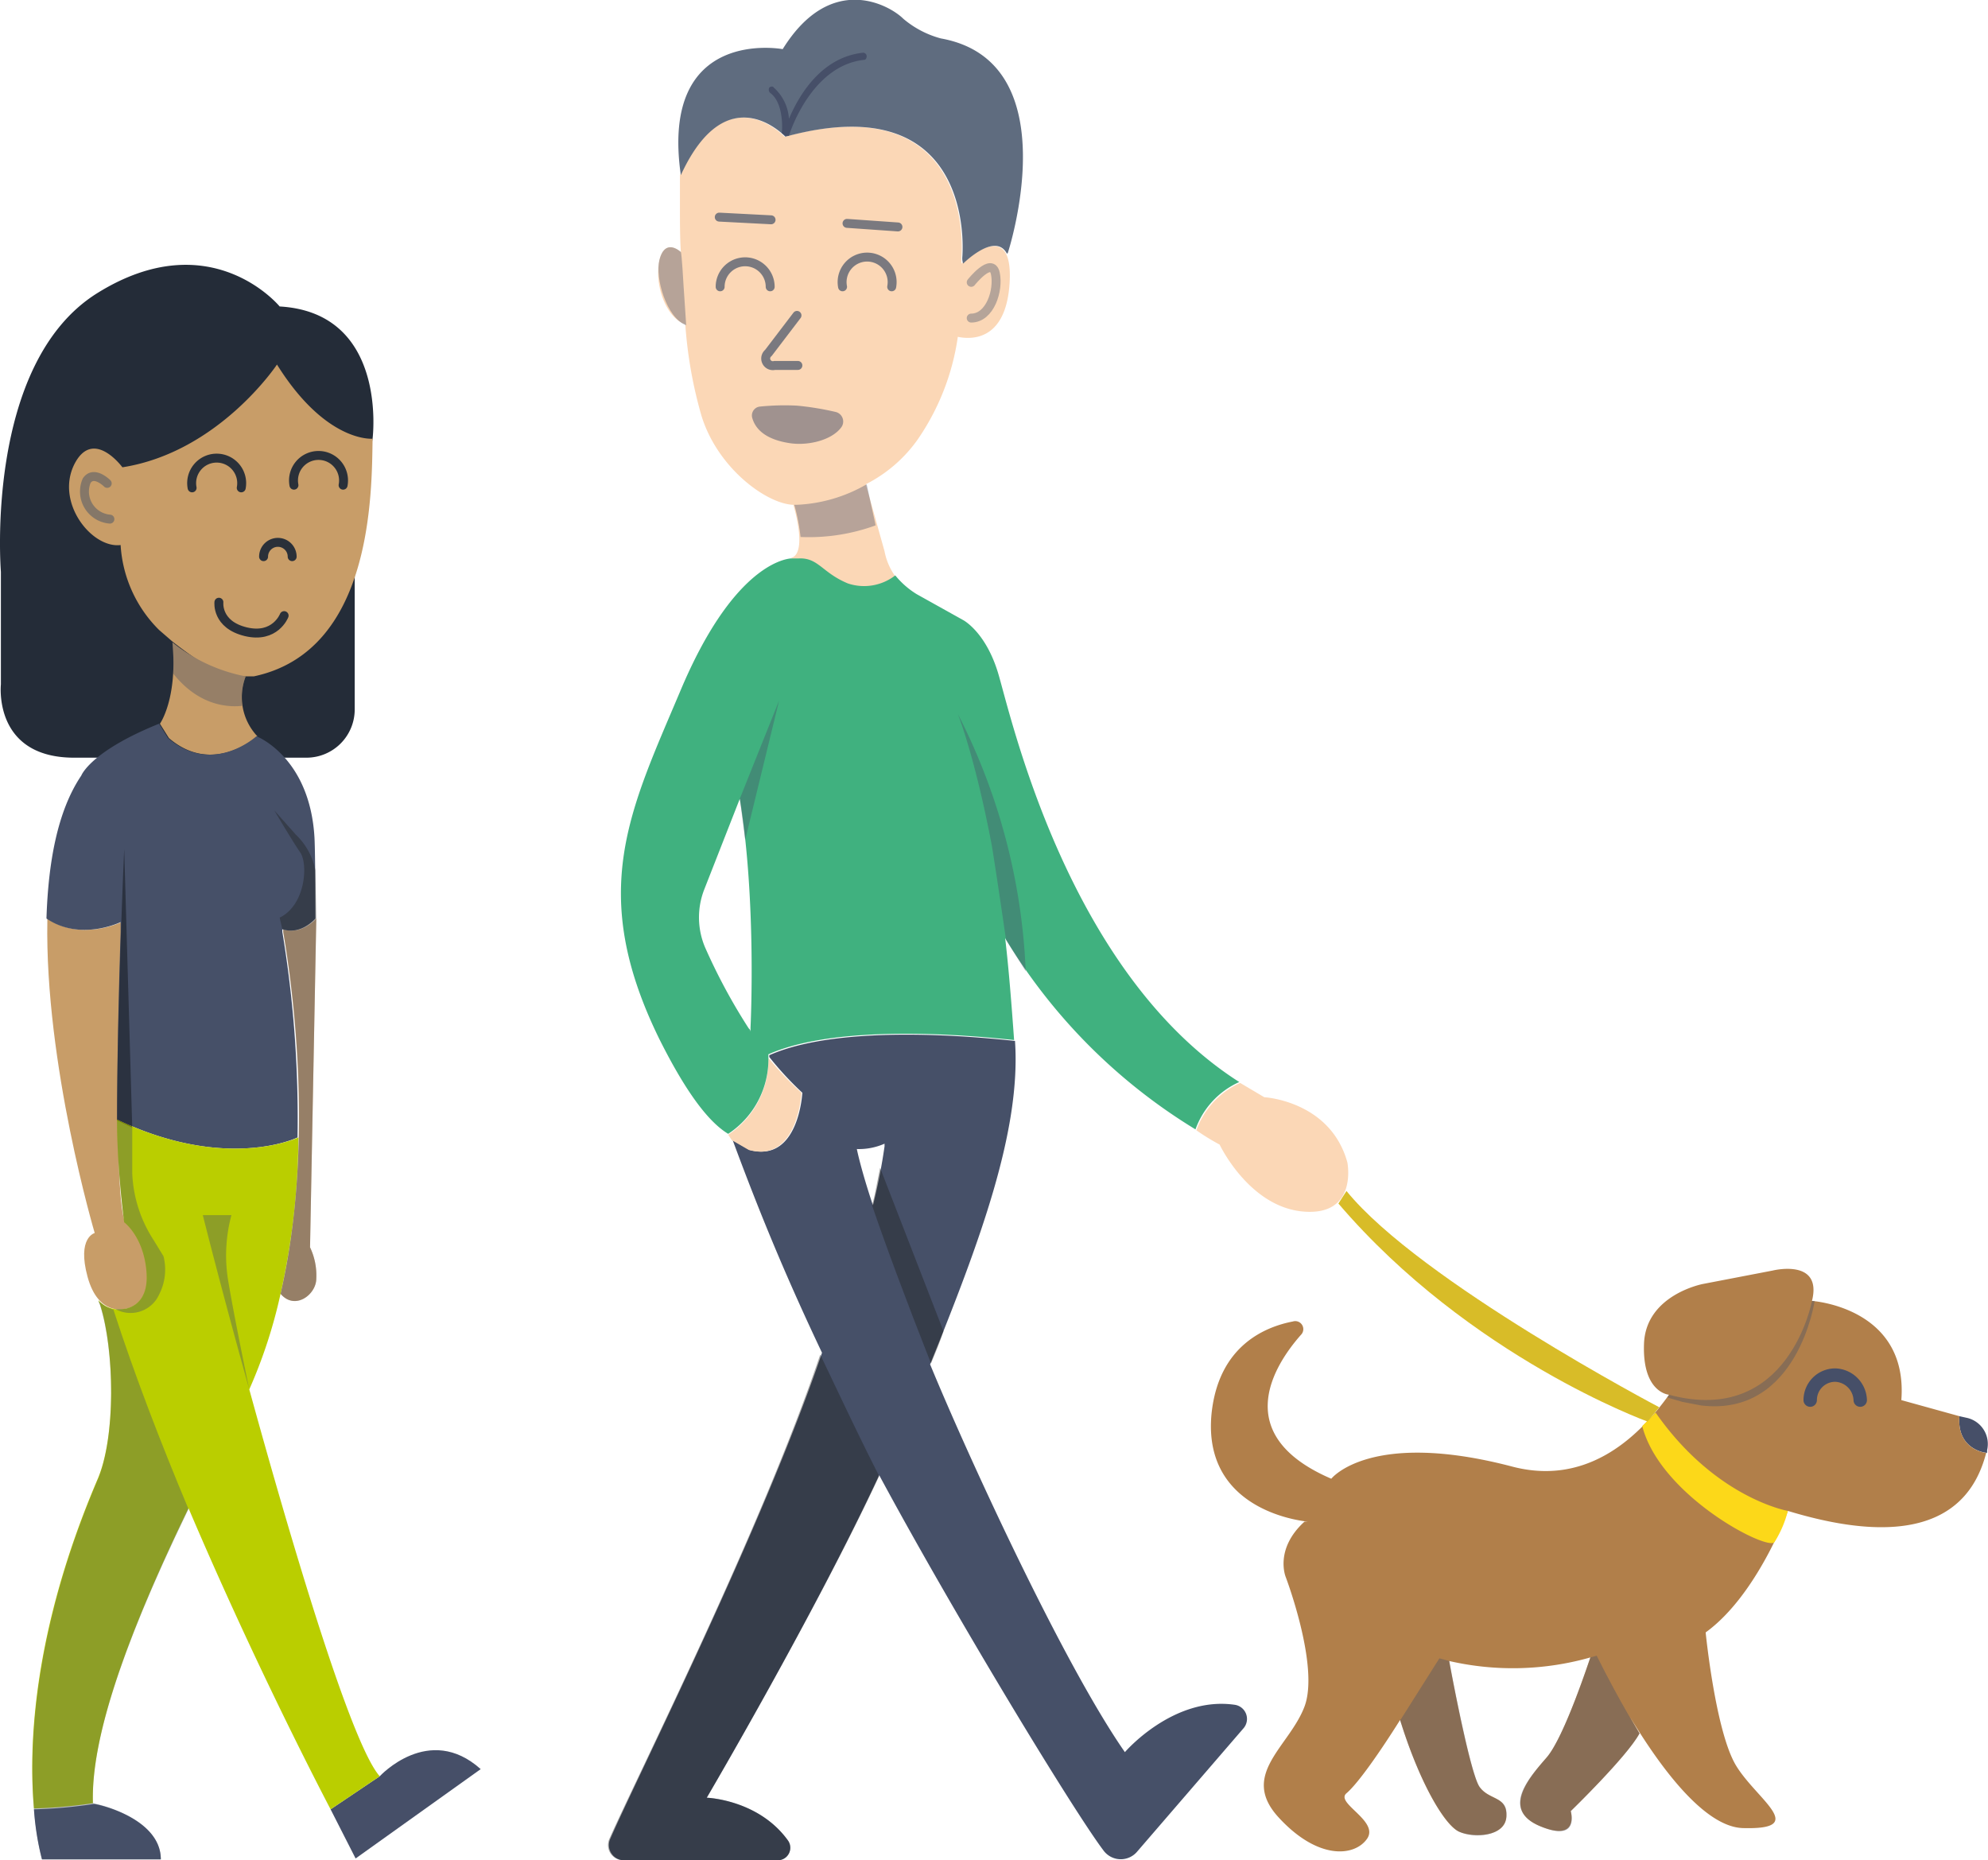 <svg xmlns="http://www.w3.org/2000/svg" viewBox="0 0 222.5 208.2"><defs><style>.cls-1{isolation:isolate;}.cls-12,.cls-14,.cls-19,.cls-2{fill:#464f68;}.cls-3{fill:#b17f4a;}.cls-4{fill:#fbd7b6;}.cls-5{fill:#5f6c7f;}.cls-6{fill:#fcd819;}.cls-7{fill:#242c38;}.cls-8{fill:#c89d68;}.cls-9{fill:#40b17f;}.cls-10{fill:#465068;}.cls-11{fill:#bace00;}.cls-12,.cls-15,.cls-16,.cls-17,.cls-23{opacity:0.38;}.cls-13,.cls-18,.cls-20,.cls-21,.cls-22,.cls-23{fill:none;}.cls-14{opacity:0.2;}.cls-15,.cls-17{mix-blend-mode:multiply;}.cls-17{fill:#1d1d1b;}.cls-18,.cls-22,.cls-23{stroke:#435269;}.cls-18,.cls-20,.cls-21,.cls-22,.cls-23{stroke-linecap:round;stroke-linejoin:round;}.cls-18{opacity:0.7;}.cls-19,.cls-22{opacity:0.5;}.cls-20{stroke:#464f68;stroke-width:1.5px;}.cls-21{stroke:#242c38;opacity:0.96;}</style></defs><g class="cls-1"><g id="Layer_2" data-name="Layer 2"><g id="Layer_1-2" data-name="Layer 1"><path class="cls-2" d="M219.3,158.5l.9.2a3,3,0,0,1,2.2,3.6v.3C222,162.6,219,162.1,219.3,158.5Z"/><path class="cls-3" d="M135.6,158.2c.8-7.6,6-9.7,9.1-10.3a.9.9,0,0,1,.9,1.5c-3,3.4-8,11.2,3.4,16.1,0,0,4.3-5.5,20.1-1.4,8.1,2.2,13.9-2.7,17.7-8,0,0-3-.2-2.8-5.7s6.6-6.7,6.6-6.7l7.8-1.5s5.6-1.4,4.4,3.4c0,0,10.8.7,10,11.1l6.5,1.8c-.3,3.6,2.7,4.1,3,4.1-1.2,4.6-5.1,11.7-22.2,6.5,0,0-3.4,9.4-9.2,13.6,0,0,1.1,11.1,3.4,14.9s8.2,7.2.8,7c-4.4-.1-9.4-7-12.7-12.5l1.1,1.9c-1.4,2.6-7.7,8.7-7.7,8.7s1,3.5-3.4,1.7-1.3-5.4.7-7.7,4.8-11,4.9-11.2a31.8,31.8,0,0,1-15.8.4c0,.1,2.3,12.6,3.4,14.1s3.1,1,3,3.3-3.7,2.4-5.3,1.7-4.4-5.4-6.6-12.5c-2.2,3.5-4.7,7.1-6,8.2s3.7,3.1,2.3,5.1-5.5,2.4-9.9-2.4,1.2-7.9,2.9-12.4-2.1-14.5-2.1-14.5-1.3-3.1,2.1-6.2h.4S134.5,169.4,135.6,158.2Z"/><path class="cls-4" d="M73.8,29.1c.5-2,1.7-1.5,2.4-.9-.1-1.6-.1-3.3-.1-4.9V19.6c5.2-11.3,11.7-4.3,11.7-4.3,21.7-5.9,19.8,13.5,19.8,13.5v.7c1-.9,5.8-4.9,5.4,2.1s-4.8,6.3-5.8,6.1a26.9,26.9,0,0,1-4.5,11.5,15.9,15.9,0,0,1-5.8,5l2.1,7.5a7,7,0,0,0,1.2,2.8h0a5.7,5.7,0,0,1-5.3.9c-2.6-1.1-2.9-2.3-4.6-2.4l-1.7-.5h-.1a.1.1,0,0,0,.1-.1s1.8-.1.2-5.9c-3-.1-8.5-4.1-10.3-10a49,49,0,0,1-1.8-10.2C74.6,35.6,73.2,32,73.8,29.1Z"/><path class="cls-5" d="M112.7,28.4c-1.3-2.5-4.9,1.1-4.9,1.1a1.7,1.7,0,0,1-.1-.7s1.9-19.4-19.8-13.5c0,0-6.5-7-11.7,4.3C73.8,2.9,87.6,5.5,87.6,5.5,93-3.2,99.6.6,101.1,2.1a10.8,10.8,0,0,0,4.2,2.2c14.5,2.6,7.5,24,7.5,24Z"/><path class="cls-6" d="M183.8,159.6c2,7.8,14,14,14.8,13a12.1,12.1,0,0,0,1.5-3.5s-8.1-1.4-14.8-11Z"/><path class="cls-6" d="M149.8,134.7c14.7,17.2,34.6,24.4,34.6,24.4l1.3-1.6s-26.8-14.1-35-24.2Z"/><path class="cls-7" d="M41.7,49.1S43.5,35,31.3,34.3c0,0-7.7-9.4-20.4-1.5S.1,64,.1,64V76.6s-.9,8.2,8.2,8.2h26a5.4,5.4,0,0,0,5.4-5.4V61.3"/><path class="cls-8" d="M19.3,71.9l-.7-.6.7.6Z"/><path class="cls-8" d="M28.1,75.8h0Z"/><path class="cls-8" d="M17.8,70.6l.6.6Z"/><path class="cls-8" d="M18.4,71.2h0Z"/><path class="cls-8" d="M28.8,82.4s-4.9,4.5-9.9.2l-1-1.6s2-2.8,1.4-9.1a18.7,18.7,0,0,0,8.2,3.8A6.4,6.4,0,0,0,28.8,82.4Z"/><path class="cls-8" d="M8.3,52c2.1-4.2,5.4.3,5.4.3C24.5,50.6,31,40.8,31,40.8c5.5,8.8,10.7,8.3,10.7,8.3-.1,6.2,0,23.8-13.3,26.6H26.7c-2.7-.4-5.1-2.1-7.4-3.9h0l-1.5-1.3a14.6,14.6,0,0,1-4.3-9.5C10.3,61.4,6.2,56.3,8.3,52Z"/><path class="cls-9" d="M11,145.5h0Z"/><path class="cls-8" d="M5.3,102.8c3.8,2.6,8.3.4,8.3.4v1.1c-.4,11.4-.8,29.5.4,32.5,0,0,2.3,1.6,2.5,5.6s-2.6,4.1-2.6,4.1-2.9.8-4.1-3.6.8-4.9.8-4.9S5,119.1,5.3,103Z"/><path class="cls-8" d="M35.4,102.8s-1.6,1.9-3.7,1.2v.3c1.1,6.4,3.5,24-.3,40.5,1.6,1.9,4,.1,4-1.7a7.3,7.3,0,0,0-.7-3.5Z"/><path class="cls-10" d="M13.1,125.3c0-6.6.2-14.8.4-21v-1.1s-4.5,2.2-8.3-.4c.2-6.2,1.2-12,3.9-16,0,0,1-2.7,8.7-5.8l1,1.6c5,4.3,9.9-.2,9.9-.2s6,2.3,6.5,11.4c.1,2,.1,9,.1,9s-1.6,1.9-3.7,1.2v.3a127.7,127.7,0,0,1,1.7,23C31.6,128.1,24,130.5,13.1,125.3Z"/><path class="cls-2" d="M53.8,198l-14,10L37,202.5l5.5-3.7S48,192.8,53.8,198Z"/><path class="cls-2" d="M18,208.1H4.7a30.2,30.2,0,0,1-.9-5.6,53.6,53.6,0,0,0,6.7-.6C11.5,202,18,203.7,18,208.1Z"/><path class="cls-11" d="M10.9,165.6c2.1-4.8,1.9-14.6.3-19.6l-.2-.5a3,3,0,0,0,2.8,1s2.9-.1,2.6-4.1-2.5-5.6-2.5-5.6-.8-5.9-.8-11.5c10.9,5.2,18.5,2.8,20.3,2a82.4,82.4,0,0,1-2,17.5h0a55.8,55.8,0,0,1-3.5,10.7c4.7,17.1,11.4,39.7,14.6,43.3L37,202.5c-3.6-6.9-9.9-19.6-15.9-33.7-8,16.5-10.9,26.6-10.7,33h.1a53.6,53.6,0,0,1-6.7.6C3.2,195.6,3.6,182.7,10.9,165.6Z"/><path class="cls-12" d="M186.8,156.1c13.4,3.6,16-10.5,16-10.5h.3s-1.9,13-12.7,11.7l-2.1-.4-1.7-.5Z"/><path class="cls-13" d="M84,115.6a.5.5,0,0,0-.2-.4,65.2,65.2,0,0,1-4.9-9.1,8.6,8.6,0,0,1-.1-6.5l4-10.2h0c1.9,11.6,1.2,25.6,1.2,25.6Z"/><path class="cls-13" d="M98.9,128.3c-.3,2.2-.8,4.6-1.4,7.1-1.3-4.3-2-6.8-2-6.8A11.2,11.2,0,0,0,99,128Z"/><path class="cls-13" d="M98.9,128.3c-.3,2.2-.8,4.6-1.4,7.1-1.3-4.3-2-6.8-2-6.8A11.2,11.2,0,0,0,99,128Z"/><path class="cls-10" d="M69.8,208.2H87.1a1.4,1.4,0,0,0,1.1-2.2c-3.3-4.6-9.1-4.8-9.1-4.8s12.1-20.6,19.3-36.1c8.4,15.6,21.7,37.5,25.1,42a2.4,2.4,0,0,0,3.8.1l11.9-13.8a1.6,1.6,0,0,0-1-2.6c-6.9-1-12.3,5.3-12.3,5.3-6.9-9.9-17.6-33.2-21.8-43.4,5.5-13.6,10.2-26.1,9.5-36.2-3.8-.4-19.4-2-27.5,1.6v.2a35.7,35.7,0,0,0,3.7,4s-.4,7.9-5.9,6.4l-1.9-1.1c3.4,9.2,6.4,16.2,10,23.8-6.7,19.7-20.7,47.5-23.7,54.4A1.7,1.7,0,0,0,69.8,208.2Zm26.1-79.6A7.1,7.1,0,0,0,99,128v.3a63.8,63.8,0,0,1-1.3,6.6C96.3,130.7,95.9,128.6,95.9,128.6Z"/><path class="cls-4" d="M89.7,122.3s-.4,7.9-5.9,6.4l-1.9-1.1-.4-.6a10,10,0,0,0,4.5-8.6h0A35.7,35.7,0,0,0,89.7,122.3Z"/><path class="cls-13" d="M82.8,89.4h0c1.9,11.6,1.2,25.6,1.2,25.6v.5a.5.5,0,0,0-.2-.4,65.2,65.2,0,0,1-4.9-9.1,8.6,8.6,0,0,1-.1-6.5Z"/><path class="cls-9" d="M73.8,116.3c3.2,6.4,5.7,9.4,7.7,10.6h0a10,10,0,0,0,4.5-8.6v-.3c8.1-3.6,23.7-2,27.5-1.6h0c-.3-4.2-.6-8-1-11.4a63.2,63.2,0,0,0,21.3,21.4,9.2,9.2,0,0,1,4.9-5.3c-19.3-12.3-25.6-41.2-27-45.8s-3.9-5.9-3.9-5.9l-5.2-2.9a9.5,9.5,0,0,1-2.4-2.1h0a5.7,5.7,0,0,1-5.3.9c-2.9-1.2-3.3-2.9-5.5-2.8h-.9c-1,.1-6.6,1.2-12.3,14.7S65.7,99.8,73.8,116.3Zm5-16.7,4-10.2h0c1.9,11.6,1.2,25.6,1.2,25.6v.5a.5.5,0,0,0-.2-.4,65.2,65.2,0,0,1-4.9-9.1A8.6,8.6,0,0,1,78.8,99.6Z"/><path class="cls-4" d="M138.8,121.2l2.7,1.6s7.4.4,9.3,7.3c0,0,1.2,6-4.9,5.5s-9.4-7.5-9.4-7.5a24.5,24.5,0,0,1-2.6-1.6A9.2,9.2,0,0,1,138.8,121.2Z"/><path class="cls-2" d="M86.2,10.4a.5.5,0,0,1-.1-.6c.1-.1.4-.2.5,0a5.1,5.1,0,0,1,1.7,3.5c1.1-2.6,3.6-6.9,8.3-7.4a.4.4,0,0,1,.4.4c0,.2-.1.4-.3.4-5.5.6-8,7.2-8.4,8.5h-.4l-.4-.3C87.6,14.1,87.6,11.4,86.2,10.4Z"/><path class="cls-12" d="M178.7,185.3l-.7.2s-2.9,8.9-4.9,11.2-5.2,5.8-.7,7.7,3.4-1.7,3.4-1.7,6.3-6.1,7.7-8.7C183.5,194,181.4,190.7,178.7,185.3Z"/><path class="cls-12" d="M156.7,192.5c2.2,7.1,5,11.7,6.6,12.5s5.1.6,5.3-1.7-1.9-1.7-3-3.3-3.4-14.1-3.4-14.1l-1.1-.3-4.3,6.8Z"/><path class="cls-14" d="M149.8,134.7c14.7,17.2,34.6,24.4,34.6,24.4l1.3-1.6s-26.8-14.1-35-24.2"/><path class="cls-12" d="M19.4,75.4c0-1.1,0-2.2-.1-3.5a18.7,18.7,0,0,0,8.2,3.8,6.7,6.7,0,0,0-.4,3.3C25.2,79.2,22.1,78.8,19.4,75.4Z"/><path class="cls-12" d="M21,169.1c-7.9,16.3-10.8,26.3-10.6,32.7,0,0,7.6,1.5,7.6,6.3H4.7s-4.9-16.3,6.2-42.4c2.1-4.8,1.9-14.6.3-19.6l-.2-.5.8.6.9.4c2.4,7.4,5.3,14.9,8.4,22.3Z"/><path class="cls-12" d="M13,146.5h.8s2.9-.1,2.6-4.1-2.5-5.6-2.5-5.6-.8-5.8-.8-11.4l1.7.8v5.1a14.8,14.8,0,0,0,2.4,7.5l1.1,1.8a6.1,6.1,0,0,1-.5,4.3,3.5,3.5,0,0,1-4.9,1.6Z"/><path class="cls-15" d="M13.9,95l.9,31.2-1.7-.8C13.1,112.9,13.9,95,13.9,95Z"/><path class="cls-12" d="M25.9,136H22.7s2.1,8.4,5.2,19.5c0,0-1.7-8.1-2.4-12.4A17.4,17.4,0,0,1,25.9,136Z"/><g class="cls-16"><path class="cls-2" d="M89.1,56.5A17,17,0,0,0,97,54.2l1,4.6a21.8,21.8,0,0,1-8.4,1.3,22.3,22.3,0,0,0-.7-3.6Z"/></g><path class="cls-17" d="M68.2,205.8c3-6.8,17-34.6,23.6-54.2,2.2,4.6,4.4,9.3,6.6,13.6-7.2,15.4-19.3,36-19.3,36s5.8.2,9.1,4.8a1.4,1.4,0,0,1-1.1,2.2H69.8A1.7,1.7,0,0,1,68.2,205.8Z"/><path class="cls-17" d="M98.5,130.7l7.1,18.3c-.4,1.2-.9,2.4-1.4,3.6-2.8-7.1-5.1-13.3-6.6-17.7C98,133.5,98.2,132.1,98.5,130.7Z"/><path class="cls-12" d="M76.2,28.2c-.7-.6-1.9-1.1-2.4.9s.8,6.5,3,7.3l-.3-4.5S76.3,28.3,76.2,28.2Z"/><path class="cls-12" d="M112.6,105.2s-1.1-7.6-1.6-10.6c-1.9-10-3.8-14.7-3.8-14.7a69.4,69.4,0,0,1,7.6,28.8Z"/><polygon class="cls-12" points="87.2 78.4 82.8 89.4 83.4 94 87.2 78.4"/><path class="cls-17" d="M35.4,102.8c-1.9,2-3.7,1.2-3.7,1.2h-.1l-.3-1.3c2.9-1.4,3.2-6,2.3-7.3s-2.9-4.7-2.9-4.7l2.4,2.7a7.6,7.6,0,0,1,2.2,4Z"/><path class="cls-12" d="M35.4,102.8s-1.6,1.9-3.7,1.2v.3c1.1,6.4,3.5,24-.3,40.5,1.6,1.9,4,.1,4-1.7a7.3,7.3,0,0,0-.7-3.5Z"/><path class="cls-18" d="M89.2,35.3,86,39.5a.8.8,0,0,0,.7,1.4h2.6"/><line class="cls-18" x1="100.5" y1="25.4" x2="94.8" y2="25"/><line class="cls-18" x1="86.3" y1="24.6" x2="80.5" y2="24.3"/><path class="cls-19" d="M85.1,45.5a1,1,0,0,0-.9,1.3c.5,1.7,2.2,2.5,4.2,2.8s4.6-.3,5.7-1.7a1.1,1.1,0,0,0-.6-1.8,32.1,32.1,0,0,0-4.3-.7A27.4,27.4,0,0,0,85.1,45.5Z"/><path class="cls-18" d="M99.8,32.1a2.8,2.8,0,1,0-5.5,0"/><path class="cls-18" d="M86.2,32.1a2.8,2.8,0,0,0-5.6,0"/><path class="cls-20" d="M208.2,156.7a2.9,2.9,0,0,0-2.8-2.8,2.8,2.8,0,0,0-2.8,2.8"/><path class="cls-21" d="M38.4,54.3a2.8,2.8,0,1,0-5.5,0"/><path class="cls-21" d="M27,54.6a2.8,2.8,0,1,0-5.5,0"/><path class="cls-21" d="M31.8,68.9s-1,2.6-4.3,1.8-3-3.3-3-3.3"/><path class="cls-21" d="M29.5,62.3a1.6,1.6,0,0,1,3.2,0"/><path class="cls-22" d="M12,54.1s-1.5-1.5-2.3-.3a3.1,3.1,0,0,0,2.6,4.3"/><path class="cls-23" d="M108.7,31.6s2.3-2.9,2.7-1-.6,5-2.7,5"/></g></g></g></svg>